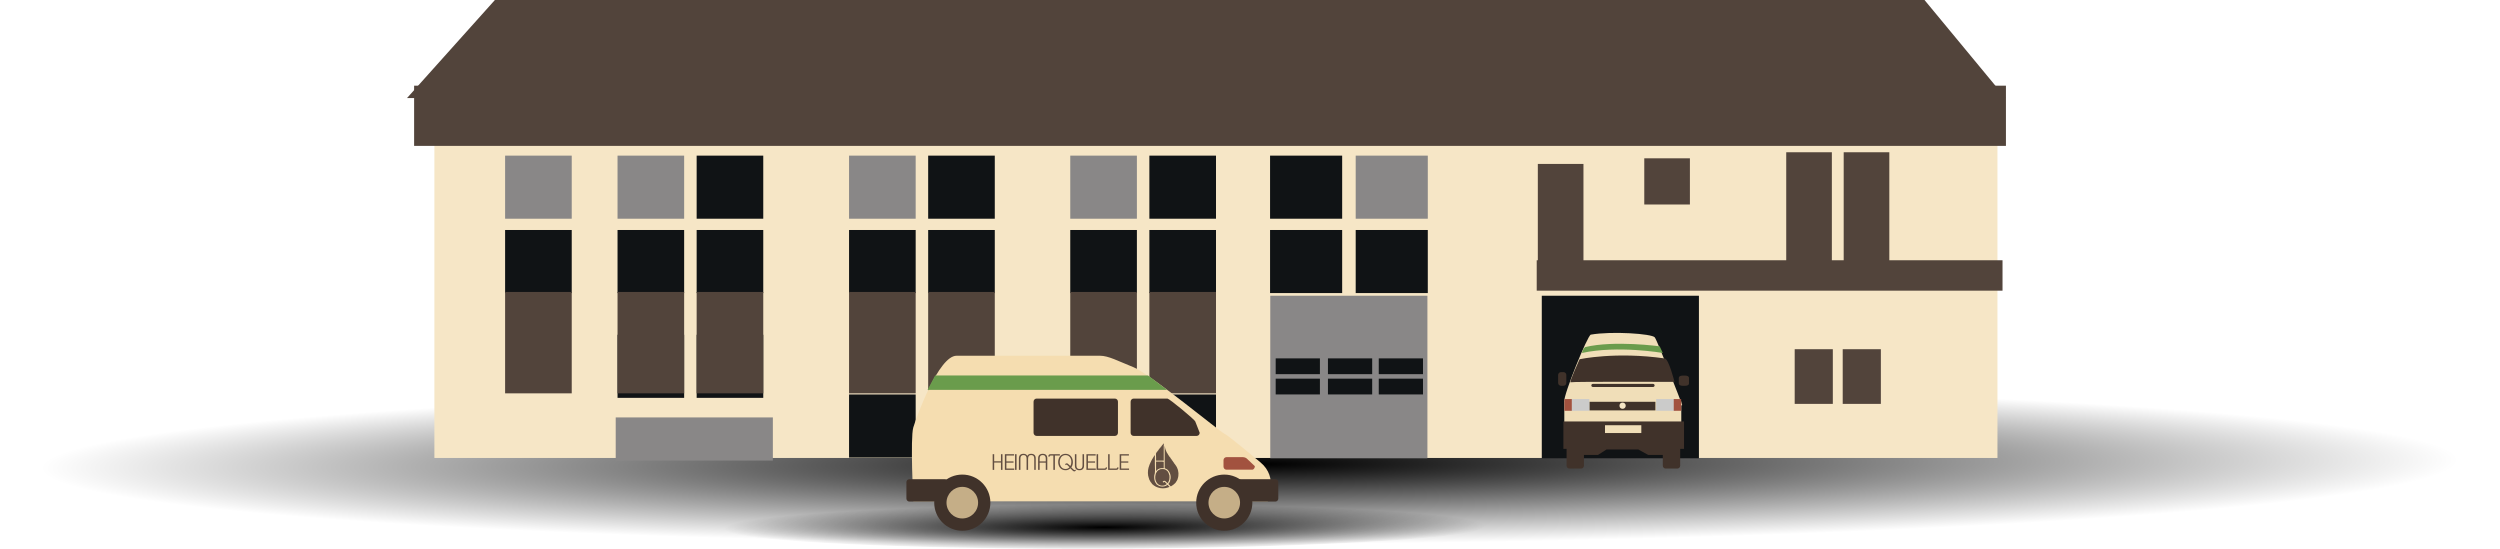 <?xml version="1.0" encoding="utf-8"?>
<!-- Generator: Adobe Illustrator 16.0.4, SVG Export Plug-In . SVG Version: 6.00 Build 0)  -->
<!DOCTYPE svg PUBLIC "-//W3C//DTD SVG 1.1//EN" "http://www.w3.org/Graphics/SVG/1.1/DTD/svg11.dtd">
<svg version="1.1" id="Ebene_1" xmlns="http://www.w3.org/2000/svg" xmlns:xlink="http://www.w3.org/1999/xlink" x="0px" y="0px"
	 width="464.572px" height="101.983px" viewBox="-135.798 -11.03 464.572 101.983"
	 enable-background="new -135.798 -11.03 464.572 101.983" xml:space="preserve">
<g id="Rathaus_Blieskastel">
</g>
<g>
	
		<radialGradient id="SVGID_1_" cx="-929.236" cy="6790.824" r="110.076" gradientTransform="matrix(2.078 -0.007 -1.000000e-04 0.138 2028.024 -868.43)" gradientUnits="userSpaceOnUse">
		<stop  offset="0.006" style="stop-color:#000000"/>
		<stop  offset="0.982" style="stop-color:#000000;stop-opacity:0"/>
	</radialGradient>
	<path fill="url(#SVGID_1_)" d="M328.774,74.508c0.006,8.256-103.994,15.305-232.25,15.744
		c-128.325,0.451-232.314-5.895-232.322-14.152c-0.004-8.254,103.961-15.311,232.283-15.748
		C224.77,59.91,328.76,66.24,328.774,74.508z"/>
	<g>
		<rect x="-55.076" y="8.129" fill="#F6E6C6" width="290.463" height="65.943"/>
		<polygon fill="#52443B" points="236.903,7.189 -60.161,7.189 -43.831,-11.03 221.83,-11.03 		"/>
		<rect x="-58.844" y="4.892" fill="#52443B" width="295.806" height="11.188"/>
		<rect x="149.768" y="37.333" fill="#52443B" width="86.561" height="5.651"/>
		<rect x="196.135" y="17.263" fill="#52443B" width="8.479" height="21.955"/>
		<rect x="206.813" y="17.263" fill="#52443B" width="8.479" height="21.955"/>
		<rect x="149.975" y="19.433" fill="#52443B" width="8.479" height="21.669"/>
		<rect x="169.756" y="18.389" fill="#52443B" width="8.479" height="8.582"/>
		<rect x="197.707" y="53.863" fill="#52443B" width="7.086" height="10.16"/>
		<rect x="206.631" y="53.863" fill="#52443B" width="7.088" height="10.16"/>
		<rect x="150.709" y="43.927" fill="#101315" width="29.201" height="30.206"/>
		<rect x="-21.381" y="66.539" fill="#898787" width="29.203" height="8.012"/>
		<g>
			<rect x="100.254" y="43.927" fill="#898787" width="29.203" height="30.206"/>
			<g>
				<rect x="101.26" y="55.568" fill="#101315" width="8.221" height="2.932"/>
				<rect x="110.973" y="55.568" fill="#101315" width="8.221" height="2.932"/>
				<rect x="120.414" y="55.568" fill="#101315" width="8.221" height="2.932"/>
				<g>
					<rect x="101.26" y="59.336" fill="#101315" width="8.221" height="2.932"/>
					<rect x="110.973" y="59.336" fill="#101315" width="8.221" height="2.932"/>
					<rect x="120.414" y="59.336" fill="#101315" width="8.221" height="2.932"/>
				</g>
			</g>
			<rect x="100.217" y="31.709" fill="#101315" width="13.398" height="11.722"/>
			<rect x="116.129" y="31.709" fill="#101315" width="13.398" height="11.722"/>
			<rect x="100.217" y="17.891" fill="#101315" width="13.398" height="11.723"/>
			<rect x="116.129" y="17.891" fill="#898787" width="13.398" height="11.723"/>
		</g>
		<g>
			<rect x="63.087" y="31.709" fill="#101315" width="12.382" height="11.722"/>
			<rect x="77.788" y="31.709" fill="#101315" width="12.381" height="11.722"/>
			<rect x="63.087" y="62.273" fill="#101315" width="12.382" height="11.725"/>
			<rect x="77.788" y="62.273" fill="#101315" width="12.381" height="11.725"/>
			<rect x="63.087" y="43.223" fill="#52443B" width="12.382" height="18.841"/>
			<rect x="77.788" y="43.223" fill="#52443B" width="12.381" height="18.841"/>
			<rect x="63.087" y="17.891" fill="#898787" width="12.382" height="11.723"/>
			<rect x="77.788" y="17.891" fill="#101315" width="12.381" height="11.723"/>
		</g>
		<g>
			<rect x="21.981" y="31.709" fill="#101315" width="12.38" height="11.722"/>
			<rect x="36.683" y="31.709" fill="#101315" width="12.379" height="11.722"/>
			<rect x="21.981" y="62.273" fill="#101315" width="12.38" height="11.725"/>
			<rect x="36.683" y="62.273" fill="#101315" width="12.379" height="11.725"/>
			<rect x="21.981" y="43.223" fill="#52443B" width="12.38" height="18.841"/>
			<rect x="36.683" y="43.223" fill="#52443B" width="12.379" height="18.841"/>
			<rect x="21.981" y="17.891" fill="#898787" width="12.38" height="11.723"/>
			<rect x="36.683" y="17.891" fill="#101315" width="12.379" height="11.723"/>
		</g>
		<g>
			<rect x="-41.934" y="31.709" fill="#101315" width="12.38" height="11.722"/>
			<rect x="-41.934" y="43.223" fill="#52443B" width="12.38" height="18.841"/>
			<rect x="-41.934" y="17.891" fill="#898787" width="12.38" height="11.723"/>
		</g>
		<g>
			<rect x="-21.042" y="31.709" fill="#101315" width="12.379" height="11.722"/>
			<rect x="-6.341" y="31.709" fill="#101315" width="12.379" height="11.722"/>
			<rect x="-21.042" y="51.177" fill="#101315" width="12.379" height="11.725"/>
			<rect x="-6.341" y="51.177" fill="#101315" width="12.379" height="11.725"/>
			<rect x="-21.042" y="43.223" fill="#52443B" width="12.379" height="18.841"/>
			<rect x="-6.341" y="43.223" fill="#52443B" width="12.379" height="18.841"/>
			<rect x="-21.042" y="17.891" fill="#898787" width="12.379" height="11.723"/>
			<rect x="-6.341" y="17.891" fill="#101315" width="12.379" height="11.723"/>
		</g>
	</g>
	<g>
		<polygon fill="#F0DEB8" points="176.635,67.797 154.895,67.797 154.895,64.232 154.895,63.551 176.635,63.551 		"/>
		<path fill="#F0DEB8" d="M159.823,51.154c-0.605,0.105-5.098,11.209-4.928,12.396c0.174,1.189,22.08,1.189,21.91,0.682
			c-0.17-0.51-4.586-11.891-5.096-12.568C171.201,50.984,163.727,50.474,159.823,51.154z"/>
		<rect x="154.725" y="67.289" fill="#40322A" width="22.418" height="5.092"/>
		<path fill="#6A9C4C" d="M173.198,54.56c0,0-8.346-1.451-15.023,0.002c0.072-0.291,0.219-0.799,0.582-1.09
			c5.443-1.305,13.863-0.145,13.863-0.145L173.198,54.56z"/>
		<path fill="#40322A" d="M157.74,55.724c0,0,6.676-1.451,15.822-0.146c0.748,0.109,1.812,4.355,1.812,4.355
			s-18.943-0.072-19.307,0.074C155.707,60.152,157.74,55.724,157.74,55.724z"/>
		<rect x="159.553" y="63.635" fill="#40322A" width="12.268" height="1.598"/>
		<rect x="159.408" y="66.32" fill="none" width="12.412" height="1.959"/>
		<rect x="155.924" y="63.127" fill="#CBCBCA" width="3.629" height="2.18"/>
		<rect x="154.908" y="63.127" fill="#A2523F" width="1.379" height="2.18"/>
		<rect x="171.963" y="63.127" fill="#CBCBCA" width="3.631" height="2.18"/>
		<rect x="175.231" y="63.127" fill="#A2523F" width="1.379" height="2.18"/>
		<circle fill="#F6E6C6" cx="165.723" cy="64.361" r="0.58"/>
		<rect x="162.457" y="67.99" fill="#F0DEB8" width="6.75" height="1.451"/>
		<polygon fill="#40322A" points="158.26,73.506 161.162,73.506 162.744,72.488 168.635,72.488 170.481,73.506 173.647,73.506 
			173.737,71.91 158.084,71.91 		"/>
		<path fill="#40322A" d="M155.27,60.131c0,0.291-0.234,0.527-0.527,0.527h-0.467c-0.291,0-0.529-0.236-0.529-0.527v-1.484
			c0-0.291,0.238-0.527,0.529-0.527h0.467c0.293,0,0.527,0.236,0.527,0.527V60.131z"/>
		<path fill="#40322A" d="M178.063,60.267c0,0.217-0.293,0.391-0.654,0.391h-0.582c-0.357,0-0.652-0.174-0.652-0.391v-1.104
			c0-0.217,0.295-0.393,0.652-0.393h0.582c0.361,0,0.654,0.176,0.654,0.393V60.267z"/>
		<path fill="#40322A" d="M171.676,60.595c0,0.16-0.131,0.291-0.289,0.291h-11.18c-0.162,0-0.291-0.131-0.291-0.291l0,0
			c0-0.16,0.129-0.289,0.291-0.289h11.18C171.545,60.306,171.676,60.435,171.676,60.595L171.676,60.595z"/>
		<path fill="#40322A" d="M158.545,75.513c0,0.291-0.236,0.529-0.527,0.529h-2.176c-0.289,0-0.525-0.238-0.525-0.529V71.48
			c0-0.291,0.236-0.529,0.525-0.529h2.176c0.291,0,0.527,0.238,0.527,0.529V75.513z"/>
		<path fill="#40322A" d="M176.428,75.513c0,0.291-0.238,0.529-0.529,0.529h-2.174c-0.291,0-0.527-0.238-0.527-0.529V71.48
			c0-0.291,0.236-0.529,0.527-0.529h2.174c0.291,0,0.529,0.238,0.529,0.529V75.513z"/>
	</g>
	<g>
		
			<radialGradient id="SVGID_2_" cx="-952.005" cy="6871.641" r="31.479" gradientTransform="matrix(2.287 -0.008 -2.000000e-04 0.138 2248.046 -868.947)" gradientUnits="userSpaceOnUse">
			<stop  offset="0.006" style="stop-color:#000000"/>
			<stop  offset="0.982" style="stop-color:#000000;stop-opacity:0"/>
		</radialGradient>
		<path fill="url(#SVGID_2_)" d="M142.276,86.423c0,2.36-32.74,4.386-73.115,4.522c-40.397,0.14-73.132-1.666-73.134-4.027
			c-0.001-2.361,32.729-4.388,73.125-4.523C109.535,82.257,142.271,84.058,142.276,86.423z"/>
		<g>
			<g>
				<path fill="#F5DDB0" d="M98.414,74.875c-1.074-0.873-6.077-5.098-6.661-5.293c-0.591-0.195-13.922-11.175-16.864-12.352
					c-2.939-1.176-4.703-2.154-6.271-2.154c-1.569,0-23.327,0-26.662,0c-3.334,0-7.447,11.371-8.037,13.329
					c-0.585,1.962,0,13.725,0,13.725h65.869C99.789,82.13,101.848,77.679,98.414,74.875z"/>
				<path fill="#40322A" d="M56.266,69.393c0,0.321,0.253,0.581,0.558,0.581h14.568c0.311,0,0.558-0.26,0.558-0.581v-5.774
					c0-0.318-0.247-0.58-0.558-0.58H56.824c-0.305,0-0.558,0.262-0.558,0.58V69.393z"/>
				<path fill="#F5DDB0" d="M36.455,69.393c0,0.321,0.248,0.581,0.554,0.581h16.533c0.31,0,0.556-0.26,0.556-0.581v-5.774
					c0-0.318-0.246-0.58-0.556-0.58H38.973c-0.31,0-0.557,0.262-0.557,0.58L36.455,69.393z"/>
				<path fill="#40322A" d="M74.304,69.393c0,0.321,0.248,0.581,0.554,0.581h11.728c0.305,0,0.554-0.26,0.554-0.581l-0.806-2.06
					c0-0.318-4.867-4.295-5.17-4.295h-6.306c-0.306,0-0.554,0.262-0.554,0.58V69.393z"/>
				<ellipse fill="none" cx="44.422" cy="78.619" rx="0.066" ry="0.002"/>
				<path fill="#40322A" d="M32.639,81.624c0,0.305,0.248,0.552,0.556,0.552h6.609c0.31,0,0.557-0.247,0.557-0.552v-3.056
					c0-0.305-0.247-0.553-0.557-0.553h-6.609c-0.308,0-0.556,0.248-0.556,0.553V81.624z"/>
				<path fill="#40322A" d="M94.023,81.624c0,0.305,0.25,0.552,0.557,0.552h6.612c0.308,0,0.555-0.247,0.555-0.552v-3.056
					c0-0.305-0.247-0.553-0.555-0.553h-6.612c-0.307,0-0.557,0.248-0.557,0.553V81.624z"/>
				<polygon fill="#6A9C4C" points="36.567,61.424 81.095,61.424 77.535,58.74 37.977,58.74 				"/>
				<path fill="#A2523F" d="M91.565,75.697c0,0.308,0.251,0.557,0.557,0.557h4.762c0.305,0,0.507-0.347,0.507-0.653l-1.357-1.284
					c-0.22-0.261-0.567-0.395-0.872-0.395h-3.041c-0.306,0-0.557,0.25-0.557,0.556V75.697z"/>
				<g>
					<path fill-rule="evenodd" clip-rule="evenodd" fill="#624E41" d="M80.473,71.457c-0.018,0.072-0.017,0.191-0.018,0.331
						c-0.01,0.838,0.004,1.88,0,2.778c-0.476,0-0.951,0-1.424,0c0-0.254,0-0.482,0-0.695c0-0.219-0.05-0.465,0-0.654
						c0.01-0.057,0.033-0.09,0.07-0.148c0.012-0.019,0.036,0.01,0.036-0.037c0.001-0.043,0.105-0.127,0.148-0.182
						c0.026-0.035,0.045-0.071,0.075-0.109c0.03-0.045,0.077-0.068,0.107-0.109c0.012-0.013-0.011-0.062,0-0.074
						c0.015-0.01,0.063-0.023,0.072-0.035c0.038-0.046,0.042-0.109,0.074-0.145c0.027-0.033,0.086-0.044,0.108-0.076
						c0.014-0.013-0.011-0.062,0-0.072c0.045-0.038,0.127-0.08,0.184-0.145c0.011-0.014-0.011-0.066,0-0.072
						c0.045-0.036,0.13-0.082,0.182-0.148c0.012-0.012-0.011-0.062,0-0.075c0.098-0.077,0.181-0.187,0.272-0.331l0.12-0.091
						L80.473,71.457z"/>
					<path fill-rule="evenodd" clip-rule="evenodd" fill="#624E41" d="M80.634,71.9c0.034-0.009,0.036,0.014,0.042,0.037
						c0.021,0.322,0.126,0.629,0.252,0.912c0.01,0.021,0.025,0.049,0.035,0.074c0.01,0.01,0.038,0.029,0.038,0.035
						c0.028,0.052,0.011,0.097,0.038,0.145c0.017,0.033,0.088,0.078,0.111,0.113c0.007,0.012-0.015,0.063,0,0.073
						c0.007,0.007,0.066,0.024,0.073,0.035c0.027,0.046,0.009,0.098,0.033,0.144c0.011,0.018,0.068,0.025,0.077,0.035
						c0.005,0.021-0.011,0.061,0,0.075c0.005,0.016,0.067,0.026,0.071,0.038c0.009,0.018-0.01,0.056,0,0.075
						c0.009,0.011,0.068,0.022,0.073,0.036c0.008,0.014-0.011,0.053,0,0.07c0.048,0.065,0.135,0.121,0.182,0.182
						c0.055,0.078,0.087,0.173,0.146,0.258c0.007,0.013,0.068,0.025,0.076,0.034c0.006,0.023-0.011,0.059,0,0.075
						c0.01,0.016,0.068,0.023,0.071,0.036c0.01,0.021-0.011,0.059,0,0.077c0.03,0.041,0.079,0.059,0.11,0.105
						c0.066,0.086,0.141,0.216,0.22,0.33c0.024,0.037,0.086,0.077,0.105,0.11c0.015,0.013-0.008,0.062,0,0.073
						c0.049,0.035,0.067,0.039,0.114,0.109c0.023,0.037,0.046,0.066,0.073,0.108c0.036,0.059,0.122,0.161,0.181,0.257
						c0.017,0.025,0.021,0.045,0.038,0.071c0.025,0.04,0.047,0.069,0.073,0.11c0.027,0.045,0.055,0.171,0.111,0.254
						c0.106,0.172,0.2,0.635,0.217,0.916c0.024,0.328-0.035,0.747-0.144,1.021c-0.003,0.015,0.009,0.066,0,0.075
						c-0.06,0.045-0.113,0.243-0.184,0.364c-0.017,0.026-0.056,0.052-0.073,0.074c-0.025,0.038-0.034,0.084-0.072,0.145
						c-0.013,0.02-0.035-0.004-0.037,0.037c-0.005,0.074-0.251,0.264-0.328,0.328c-0.012,0.01-0.025,0.07-0.038,0.073
						c-0.017,0.008-0.057-0.012-0.074,0c-0.037,0.032-0.065,0.076-0.111,0.11c-0.084,0.064-0.216,0.11-0.328,0.218
						c-0.135-0.022-0.178-0.133-0.251-0.218c-0.087-0.074-0.2-0.122-0.221-0.254c0.116-0.112,0.215-0.295,0.294-0.477
						c0.001-0.015-0.015-0.069,0-0.074c0.057-0.051,0.036-0.172,0.07-0.327c0.007-0.032,0.034-0.039,0.036-0.075
						c0.049-0.485-0.036-0.861-0.216-1.205c-0.078-0.143-0.169-0.276-0.293-0.4c-0.032-0.033-0.091-0.094-0.113-0.111
						c-0.151-0.115-0.336-0.125-0.476-0.252C80.634,74.605,80.634,73.252,80.634,71.9z"/>
					<path fill-rule="evenodd" clip-rule="evenodd" fill="#624E41" d="M78.81,73.579c0,0.5,0,1.073,0,1.642
						c0,0.615,0.081,1.319-0.037,1.83c-0.002,0.008-0.034,0.008-0.038,0.034c-0.002,0.052,0.01,0.102,0,0.149
						c0,0.004-0.031,0.007-0.034,0.039c-0.012,0.23-0.045,0.441,0,0.729c0.04,0.276,0.117,0.507,0.257,0.728
						c0.029,0.055,0.073,0.064,0.108,0.109c0.007,0.014-0.013,0.062,0,0.076c0.029,0.024,0.044,0.045,0.069,0.073
						c0.046,0.043,0.125,0.067,0.184,0.106c0.028,0.022,0.036,0.055,0.074,0.072c0.031,0.023,0.069,0.02,0.109,0.039
						c0.023,0.013,0.051,0.062,0.073,0.072c0.066,0.034,0.175,0.045,0.294,0.073c0.448,0.113,0.994-0.003,1.279-0.292
						c0.122,0.096,0.233,0.205,0.327,0.331c0.042,0.013,0.094,0.064,0.04,0.072c-0.543,0.204-0.998,0.32-1.686,0.217
						c-0.114-0.014-0.212-0.053-0.291-0.071c-0.195-0.049-0.462-0.144-0.657-0.257c-0.037-0.021-0.043-0.052-0.072-0.073
						c-0.012-0.008-0.065,0.015-0.075,0c-0.004-0.006,0.006-0.034,0-0.036c-0.04-0.024-0.106-0.044-0.144-0.075
						c-0.032-0.022-0.039-0.104-0.109-0.107c-0.035-0.002-0.213-0.162-0.255-0.221c-0.011-0.01,0.011-0.062,0-0.072
						c-0.178-0.145-0.372-0.473-0.477-0.729c-0.027-0.061-0.014-0.111-0.038-0.185c-0.001-0.011-0.035,0-0.035-0.034
						c0-0.011,0.006-0.028,0-0.037c-0.205-0.516-0.214-1.308-0.036-1.937c0.115-0.419,0.284-0.804,0.477-1.171
						c0.012-0.029,0.012-0.07,0.035-0.109c0.011-0.023,0.059-0.051,0.073-0.072c0.028-0.049,0.042-0.131,0.071-0.183
						c0.013-0.025,0.062-0.052,0.074-0.073c0.022-0.04,0.014-0.073,0.035-0.109c0.013-0.023,0.063-0.053,0.075-0.073
						c0.006-0.013-0.012-0.065,0-0.075c0.004-0.002,0.034,0.007,0.038,0c0.018-0.031,0.014-0.068,0.036-0.109
						c0.014-0.025,0.058-0.046,0.074-0.072c0.012-0.025,0.011-0.077,0.032-0.106c0.015-0.02,0.067-0.022,0.074-0.036
						C78.736,73.656,78.792,73.432,78.81,73.579z"/>
					<path fill-rule="evenodd" clip-rule="evenodd" fill="#624E41" d="M79.031,74.75c0.465,0.023,1.019-0.046,1.424,0.037
						c0,0.39,0,0.777,0,1.172c-0.669-0.062-1.087,0.129-1.354,0.472c-0.033,0.02-0.056,0.103-0.07,0.036
						C79.031,75.892,79.031,75.322,79.031,74.75z"/>
					<path fill-rule="evenodd" clip-rule="evenodd" fill="#624E41" d="M81.185,78.767c-0.231-0.148-0.497-0.667-0.838-0.363
						c-0.041,0.008-0.026,0.072-0.075,0.072c-0.028,0.113,0.103,0.07,0.075,0.183c0.126,0.007,0.071-0.173,0.218-0.144
						c0.139,0.005,0.14,0.146,0.254,0.179c0.036,0.11,0.178,0.114,0.182,0.257c-0.344,0.224-0.597,0.297-0.987,0.256
						c-0.647-0.07-1.072-0.674-1.132-1.353c-0.021-0.253,0.009-0.486,0.077-0.731c0.018-0.082,0.037-0.186,0.072-0.254
						c0.007-0.02,0.033,0.003,0.037-0.037c0-0.006-0.006-0.029,0-0.035c0.016-0.037,0.069-0.059,0.107-0.113
						c0.008-0.01-0.01-0.059,0-0.07c0.065-0.051,0.099-0.102,0.185-0.183c0.104-0.102,0.167-0.118,0.327-0.183
						c0.02-0.009,0.06-0.071,0.073-0.074c0.145-0.042,0.618-0.07,0.805,0c0.013,0.003,0.063-0.01,0.069,0
						c0.024,0.029,0.031,0.025,0.076,0.037c0,0,0.108,0.031,0.109,0.037c0.006,0.006-0.006,0.033,0,0.035
						c0.165,0.089,0.262,0.15,0.366,0.291c0.02,0.029,0.059,0.053,0.071,0.076c0.011,0.012-0.012,0.062,0,0.072
						c0.049,0.037,0.075,0.061,0.11,0.146c0.034,0.068,0.052,0.171,0.073,0.254c0.027,0.088,0.063,0.15,0.078,0.221
						c0.03,0.242,0.009,0.608-0.04,0.805c-0.009,0.033-0.025,0.062-0.038,0.107c-0.004,0.033-0.021,0.065-0.035,0.111
						c-0.008,0.037-0.028,0.018-0.038,0.037c-0.03,0.072-0.035,0.161-0.07,0.219C81.26,78.681,81.152,78.679,81.185,78.767z"/>
				</g>
				<g>
					<path fill="#624E41" d="M50.21,76.287v-1.363h-1.261v1.363h-0.281v-2.916h0.281v1.32h1.261v-1.32h0.281v2.916H50.21z"/>
					<path fill="#624E41" d="M50.935,76.287v-2.916h1.717v0.248h-1.433v1.091h1.323v0.235h-1.323v1.094h1.459v0.248H50.935z"/>
					<path fill="#624E41" d="M52.824,76.287v-2.916h0.285v2.916H52.824z"/>
					<path fill="#624E41" d="M56.394,76.287v-2.05c0-0.103-0.009-0.2-0.031-0.288c-0.015-0.085-0.043-0.158-0.09-0.221
						c-0.047-0.061-0.105-0.105-0.178-0.14c-0.072-0.033-0.166-0.052-0.273-0.052c-0.111,0-0.205,0.019-0.278,0.052
						c-0.071,0.034-0.132,0.081-0.177,0.143c-0.043,0.063-0.072,0.134-0.089,0.22c-0.018,0.086-0.027,0.184-0.027,0.286v2.05h-0.283
						v-2.05c0-0.103-0.012-0.2-0.027-0.288c-0.02-0.085-0.048-0.158-0.093-0.221c-0.044-0.061-0.104-0.105-0.178-0.14
						c-0.073-0.033-0.162-0.052-0.273-0.052c-0.111,0-0.203,0.019-0.277,0.052c-0.072,0.034-0.131,0.081-0.178,0.143
						c-0.042,0.063-0.074,0.134-0.091,0.22s-0.025,0.184-0.025,0.286v2.05h-0.284V74.15c0-0.277,0.073-0.488,0.217-0.63
						c0.144-0.146,0.359-0.22,0.639-0.22c0.354,0,0.592,0.132,0.71,0.397c0.121-0.266,0.352-0.397,0.713-0.397
						c0.278,0,0.493,0.074,0.635,0.22c0.142,0.142,0.215,0.353,0.215,0.63v2.137H56.394z"/>
					<path fill="#624E41" d="M58.535,76.287v-1.342h-1.137v1.342h-0.285v-2.129c0-0.281,0.073-0.49,0.218-0.637
						c0.143-0.146,0.356-0.221,0.638-0.221c0.28,0,0.493,0.074,0.64,0.221c0.14,0.146,0.212,0.355,0.212,0.629v2.137H58.535z
						 M58.535,74.237c0-0.103-0.006-0.2-0.023-0.286c-0.018-0.086-0.051-0.156-0.093-0.22c-0.046-0.062-0.104-0.108-0.177-0.143
						c-0.074-0.033-0.166-0.052-0.274-0.052c-0.112,0-0.203,0.019-0.278,0.052c-0.076,0.034-0.137,0.081-0.176,0.143
						c-0.042,0.063-0.075,0.134-0.094,0.22c-0.017,0.086-0.023,0.184-0.023,0.286v0.473h1.137V74.237z"/>
					<path fill="#624E41" d="M60.231,73.619v2.668h-0.285v-2.668h-0.419c-0.07,0-0.127,0.006-0.166,0.021
						c-0.039,0.016-0.073,0.032-0.093,0.058c-0.023,0.024-0.039,0.056-0.043,0.083c-0.003,0.033-0.007,0.067-0.007,0.107
						l-0.203-0.097c0-0.059,0.006-0.112,0.017-0.158c0.013-0.05,0.035-0.097,0.067-0.136c0.032-0.037,0.078-0.068,0.135-0.094
						c0.058-0.021,0.131-0.033,0.218-0.033h1.707v0.248H60.231z"/>
					<path fill="#624E41" d="M63.983,76.534c-0.049,0.025-0.098,0.039-0.155,0.039c-0.055,0-0.111-0.017-0.165-0.052
						c-0.05-0.033-0.103-0.075-0.154-0.127l-0.419-0.41c-0.114,0.125-0.247,0.217-0.395,0.28c-0.15,0.062-0.315,0.089-0.489,0.089
						c-0.216,0-0.411-0.041-0.579-0.123c-0.174-0.077-0.315-0.191-0.431-0.329c-0.118-0.142-0.206-0.304-0.265-0.487
						c-0.059-0.185-0.089-0.376-0.089-0.586c0-0.204,0.03-0.399,0.089-0.585c0.059-0.185,0.146-0.347,0.265-0.486
						c0.116-0.14,0.257-0.253,0.431-0.333c0.168-0.082,0.363-0.123,0.579-0.123c0.221,0,0.416,0.041,0.587,0.123
						c0.166,0.08,0.309,0.193,0.425,0.333c0.119,0.14,0.207,0.304,0.265,0.486c0.062,0.188,0.093,0.381,0.093,0.588
						c0,0.181-0.024,0.354-0.07,0.526c-0.05,0.171-0.122,0.329-0.226,0.471l0.384,0.361c0.037,0.035,0.073,0.064,0.11,0.089
						c0.032,0.026,0.07,0.044,0.114,0.048c0.036,0,0.066-0.014,0.095-0.031c0.032-0.021,0.061-0.041,0.085-0.066l0.047,0.212
						C64.077,76.476,64.033,76.508,63.983,76.534z M63.291,74.828c0-0.166-0.02-0.325-0.066-0.48
						c-0.045-0.155-0.112-0.292-0.2-0.416c-0.087-0.122-0.202-0.215-0.338-0.287c-0.134-0.072-0.294-0.107-0.479-0.107
						c-0.181,0-0.343,0.035-0.477,0.107c-0.137,0.072-0.246,0.167-0.336,0.287c-0.086,0.124-0.156,0.261-0.197,0.416
						c-0.046,0.155-0.068,0.316-0.068,0.48c0,0.168,0.022,0.327,0.068,0.484c0.042,0.152,0.111,0.291,0.197,0.41
						c0.09,0.124,0.2,0.215,0.336,0.291c0.134,0.069,0.295,0.107,0.477,0.107c0.147,0,0.283-0.028,0.408-0.082
						c0.126-0.055,0.235-0.141,0.325-0.254l-0.336-0.33c-0.034-0.033-0.068-0.062-0.107-0.09c-0.037-0.025-0.077-0.042-0.117-0.047
						c-0.038,0-0.068,0.012-0.101,0.031c-0.03,0.021-0.057,0.043-0.082,0.07l-0.046-0.217c0.04-0.033,0.083-0.067,0.128-0.094
						c0.046-0.026,0.098-0.035,0.153-0.035c0.059-0.006,0.114,0.012,0.167,0.045c0.048,0.036,0.104,0.078,0.157,0.131l0.335,0.318
						c0.07-0.112,0.118-0.229,0.152-0.355c0.03-0.127,0.045-0.256,0.045-0.385H63.291z"/>
					<path fill="#624E41" d="M65.434,76.133c-0.142,0.148-0.356,0.221-0.636,0.221c-0.282,0-0.498-0.072-0.639-0.221
						c-0.141-0.145-0.212-0.353-0.212-0.631v-2.131h0.28v2.049c0,0.104,0.012,0.197,0.03,0.283c0.013,0.087,0.043,0.159,0.092,0.223
						c0.042,0.062,0.103,0.108,0.173,0.141c0.073,0.033,0.166,0.055,0.275,0.055s0.205-0.021,0.275-0.055
						c0.075-0.032,0.132-0.078,0.178-0.141c0.044-0.063,0.073-0.136,0.091-0.223c0.017-0.086,0.027-0.179,0.027-0.283v-2.049h0.283
						v2.127C65.652,75.78,65.579,75.988,65.434,76.133z"/>
					<path fill="#624E41" d="M66.088,76.287v-2.916h1.719v0.248h-1.434v1.091h1.324v0.235h-1.324v1.094h1.46v0.248H66.088z"/>
					<path fill="#624E41" d="M69.889,76.024c-0.016,0.05-0.036,0.095-0.068,0.134c-0.032,0.039-0.079,0.071-0.134,0.095
						c-0.056,0.019-0.129,0.034-0.217,0.034h-1.492v-2.916h0.288v2.668h1.129c0.07,0,0.129-0.008,0.168-0.021
						c0.039-0.018,0.072-0.035,0.093-0.059c0.023-0.027,0.034-0.057,0.041-0.087c0.003-0.034,0.006-0.067,0.006-0.103l0.206,0.094
						C69.907,75.92,69.9,75.97,69.889,76.024z"/>
					<path fill="#624E41" d="M72.031,76.024c-0.011,0.05-0.031,0.095-0.068,0.134c-0.03,0.039-0.075,0.071-0.133,0.095
						c-0.054,0.019-0.125,0.034-0.214,0.034h-1.492v-2.916h0.283v2.668h1.136c0.068,0,0.122-0.008,0.166-0.021
						c0.039-0.018,0.071-0.035,0.087-0.059c0.027-0.027,0.039-0.057,0.047-0.087c0.005-0.034,0.007-0.067,0.007-0.103l0.203,0.094
						C72.052,75.92,72.042,75.97,72.031,76.024z"/>
					<path fill="#624E41" d="M72.27,76.287v-2.916h1.718v0.248h-1.435v1.091h1.321v0.235h-1.321v1.094h1.459v0.248H72.27z"/>
				</g>
				<g>
					<circle fill="#40322A" cx="91.708" cy="82.379" r="5.217"/>
					<circle fill="#C5AE87" cx="91.706" cy="82.379" r="2.933"/>
				</g>
				<g>
					<circle fill="#40322A" cx="43.025" cy="82.379" r="5.219"/>
					<circle fill="#C5AE87" cx="43.025" cy="82.379" r="2.935"/>
				</g>
			</g>
		</g>
	</g>
</g>
</svg>
